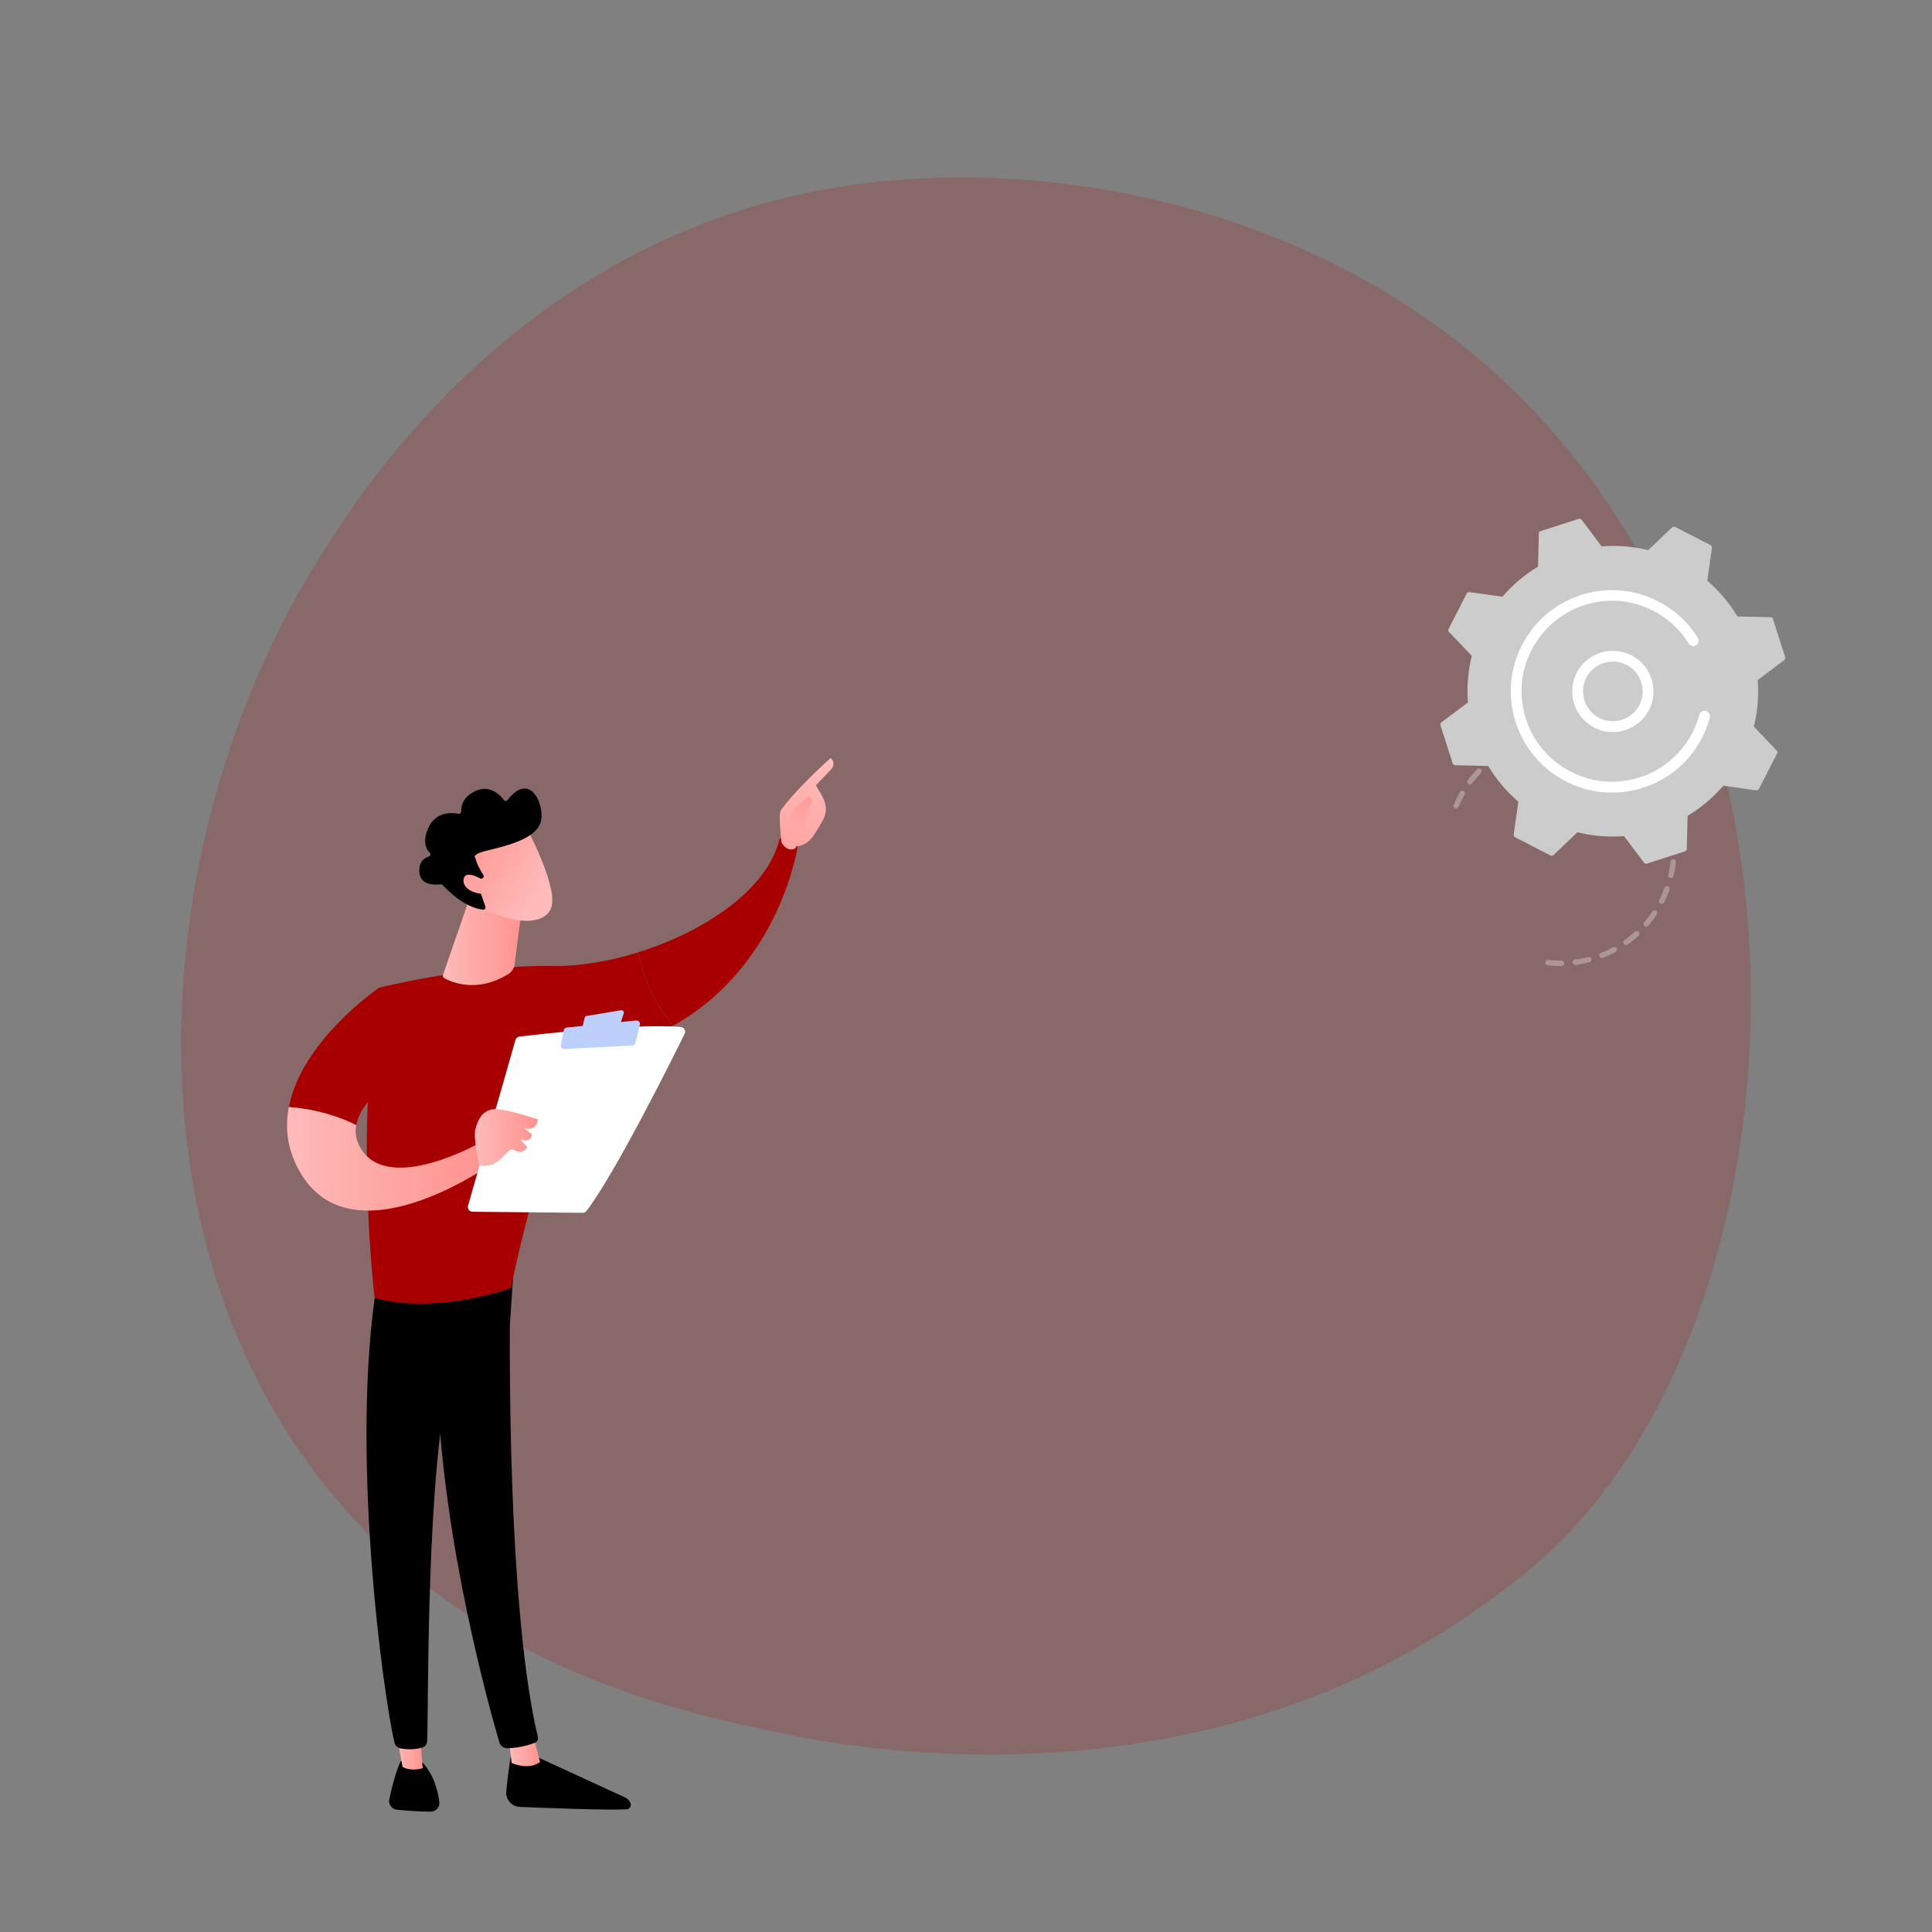<svg id="egzgsojwgn1" xmlns="http://www.w3.org/2000/svg" xmlns:xlink="http://www.w3.org/1999/xlink" viewBox="0 0 200 200" shape-rendering="geometricPrecision" text-rendering="geometricPrecision" data-svgatorid="pi_e780e31d852f4ae7a2b85a734e680461"><rect x="0" y="0" width="200" height="200" fill="#808080" stroke="none"/><style><![CDATA[#egzgsojwgn4_ts {animation: egzgsojwgn4_ts__ts 5000ms linear infinite normal forwards}@keyframes egzgsojwgn4_ts__ts { 0% {transform: translate(100.004px,99.999px) scale(0,0)} 20% {transform: translate(100.004px,99.999px) scale(1,1)} 100% {transform: translate(100.004px,99.999px) scale(1,1)} }#egzgsojwgn31_ts {animation: egzgsojwgn31_ts__ts 5000ms linear infinite normal forwards}@keyframes egzgsojwgn31_ts__ts { 0% {transform: translate(145.96px,116.753px) scale(0,0)} 22% {transform: translate(145.96px,116.753px) scale(0,0)} 30% {transform: translate(145.96px,116.753px) scale(1,1)} 100% {transform: translate(145.96px,116.753px) scale(1,1)} }]]></style><defs><linearGradient id="egzgsojwgn35-fill" x1="85.667" y1="91.179" x2="123.716" y2="91.179" spreadMethod="pad" gradientUnits="userSpaceOnUse"><stop id="egzgsojwgn35-fill-0" offset="0%" stop-color="rgb(218,227,254)"/><stop id="egzgsojwgn35-fill-1" offset="100%" stop-color="rgb(233,239,253)"/></linearGradient><linearGradient id="egzgsojwgn36-fill" x1="82.38" y1="100.499" x2="120.43" y2="100.499" spreadMethod="pad" gradientUnits="userSpaceOnUse"><stop id="egzgsojwgn36-fill-0" offset="0%" stop-color="rgb(218,227,254)"/><stop id="egzgsojwgn36-fill-1" offset="100%" stop-color="rgb(233,239,253)"/></linearGradient><linearGradient id="egzgsojwgn37-fill" x1="82.38" y1="104.485" x2="124.796" y2="104.485" spreadMethod="pad" gradientUnits="userSpaceOnUse"><stop id="egzgsojwgn37-fill-0" offset="0%" stop-color="rgb(218,227,254)"/><stop id="egzgsojwgn37-fill-1" offset="100%" stop-color="rgb(233,239,253)"/></linearGradient><linearGradient id="egzgsojwgn38-fill" x1="82.543" y1="96.374" x2="103.296" y2="96.374" spreadMethod="pad" gradientUnits="userSpaceOnUse"><stop id="egzgsojwgn38-fill-0" offset="0%" stop-color="rgb(218,227,254)"/><stop id="egzgsojwgn38-fill-1" offset="100%" stop-color="rgb(233,239,253)"/></linearGradient><linearGradient id="egzgsojwgn39-fill" x1="105.721" y1="95.661" x2="125.337" y2="95.661" spreadMethod="pad" gradientUnits="userSpaceOnUse"><stop id="egzgsojwgn39-fill-0" offset="0%" stop-color="rgb(218,227,254)"/><stop id="egzgsojwgn39-fill-1" offset="100%" stop-color="rgb(233,239,253)"/></linearGradient><linearGradient id="egzgsojwgn42-fill" x1="94.666" y1="148.186" x2="97.913" y2="148.186" spreadMethod="pad" gradientUnits="userSpaceOnUse"><stop id="egzgsojwgn42-fill-0" offset="0%" stop-color="rgb(254,187,186)"/><stop id="egzgsojwgn42-fill-1" offset="100%" stop-color="rgb(255,146,142)"/></linearGradient><linearGradient id="egzgsojwgn45-fill" x1="82.96" y1="148.02" x2="85.765" y2="148.02" spreadMethod="pad" gradientUnits="userSpaceOnUse"><stop id="egzgsojwgn45-fill-0" offset="0%" stop-color="rgb(254,187,186)"/><stop id="egzgsojwgn45-fill-1" offset="100%" stop-color="rgb(255,146,142)"/></linearGradient><linearGradient id="egzgsojwgn51-fill" x1="126.959" y1="45.84" x2="121.229" y2="62.212" spreadMethod="pad" gradientUnits="userSpaceOnUse"><stop id="egzgsojwgn51-fill-0" offset="0%" stop-color="rgb(254,187,186)"/><stop id="egzgsojwgn51-fill-1" offset="100%" stop-color="rgb(255,146,142)"/></linearGradient><linearGradient id="egzgsojwgn52-fill" x1="122.557" y1="56.3" x2="126.873" y2="47.593" spreadMethod="pad" gradientUnits="userSpaceOnUse"><stop id="egzgsojwgn52-fill-0" offset="0%" stop-color="rgb(254,187,186)"/><stop id="egzgsojwgn52-fill-1" offset="100%" stop-color="rgb(255,146,142)"/></linearGradient><linearGradient id="egzgsojwgn54-fill" x1="71.723" y1="86.959" x2="92.72" y2="86.959" spreadMethod="pad" gradientUnits="userSpaceOnUse"><stop id="egzgsojwgn54-fill-0" offset="0%" stop-color="rgb(254,187,186)"/><stop id="egzgsojwgn54-fill-1" offset="100%" stop-color="rgb(255,146,142)"/></linearGradient><linearGradient id="egzgsojwgn59-fill" x1="91.162" y1="84.758" x2="97.703" y2="84.758" spreadMethod="pad" gradientUnits="userSpaceOnUse"><stop id="egzgsojwgn59-fill-0" offset="0%" stop-color="rgb(254,187,186)"/><stop id="egzgsojwgn59-fill-1" offset="100%" stop-color="rgb(255,146,142)"/></linearGradient><linearGradient id="egzgsojwgn60-fill" x1="87.846" y1="64.512" x2="96.148" y2="64.512" spreadMethod="pad" gradientUnits="userSpaceOnUse"><stop id="egzgsojwgn60-fill-0" offset="0%" stop-color="rgb(254,187,186)"/><stop id="egzgsojwgn60-fill-1" offset="100%" stop-color="rgb(255,146,142)"/></linearGradient><linearGradient id="egzgsojwgn62-fill" x1="98.121" y1="59.228" x2="88.994" y2="53.66" spreadMethod="pad" gradientUnits="userSpaceOnUse"><stop id="egzgsojwgn62-fill-0" offset="0%" stop-color="rgb(254,187,186)"/><stop id="egzgsojwgn62-fill-1" offset="100%" stop-color="rgb(255,146,142)"/></linearGradient><linearGradient id="egzgsojwgn64-fill" x1="95.724" y1="61.304" x2="87.512" y2="56.295" spreadMethod="pad" gradientUnits="userSpaceOnUse"><stop id="egzgsojwgn64-fill-0" offset="0%" stop-color="rgb(254,187,186)"/><stop id="egzgsojwgn64-fill-1" offset="100%" stop-color="rgb(255,146,142)"/></linearGradient></defs><g id="egzgsojwgn2"><path id="egzgsojwgn3" d="M162.41,158.66C159.07,162.17,155.92,164.44,153.42,166.23C124.1,187.27,89.4,181.14,82.03,179.64C71.14,177.43,50.09,173.15,34.88,155.26C11.86,128.19,15.44,85.53,33.3,57.38C36.57,52.23,53.82,23.65,88.89,19.06C110.11,16.29,134.85,21.88,152.77,36.89C190.37,68.4,187.7,132.04,162.41,158.66Z" opacity="0.19" fill="rgb(168,0,0)" stroke="none" stroke-width="1"/><g id="egzgsojwgn4_ts" transform="translate(100.004,99.999) scale(0,0)"><g id="egzgsojwgn4" transform="translate(-100.004,-99.999)"><g id="egzgsojwgn5"><path id="egzgsojwgn6" d="M102.78,19.84C95.29,19.78,87.74,20.97,81.06,23.74C65.51,30.19,52.31,47.27,57.47,64.71C59.15,70.38,58.27,76.63,63.91,79.09C66.96,80.42,75.28,81.22,78.44,80.17C86.84,77.38,92.37,69.74,87.8,61.27C86.34,58.56,84.44,56.08,83.18,53.27C81.92,50.46,81.34,47.12,82.63,44.32C85.16,38.82,93.56,37.08,99.01,37.24C105.44,37.43,111.27,40.62,114.73,46.07C119.04,52.87,120.14,61.14,119.51,69.04C118.83,77.49,115.27,83.94,109.93,90.42C105.33,96,100.27,101.36,97.22,107.91C94.42,113.92,93.5,120.59,93.37,127.17C93.35,128.45,87,140.46,87.03,144.14C87.03,144.66,94.22,146.38,94.74,146.38C97.45,146.41,105.11,146.5,107.94,146.53C108.52,146.54,109,146.07,109.01,145.49C109.21,127.63,114.71,110.59,128.62,98.6C133.68,94.23,139.13,90.68,143.07,85.17C148.68,77.32,151.45,69.59,150.65,59.89C149.92,51.04,147.01,42.18,141.24,35.31C135.04,27.93,125.96,23.32,116.53,21.33C112.11,20.4,107.46,19.88,102.78,19.84Z" fill="rgb(132,0,0)" stroke="none" stroke-width="1"/><path id="egzgsojwgn7" d="M116.59,166.55C116.59,174.76,112.04,182.03,103.82,182.03C102.05,182.03,96.01,182.05,94.43,181.48C88.7,179.41,88.68,175.01,88.68,168.57C88.68,160.36,91.45,152.28,99.67,152.28C107.89,152.28,116.59,158.34,116.59,166.55Z" fill="rgb(132,0,0)" stroke="none" stroke-width="1"/></g><g id="egzgsojwgn8"><g id="egzgsojwgn9"><path id="egzgsojwgn10" d="M95.67,17.97C88.18,17.91,80.63,19.1,73.95,21.87C58.4,28.32,45.2,45.4,50.36,62.84C52.04,68.51,55.92,75.64,61.56,78.1C64.61,79.43,68.17,79.34,71.33,78.29C79.73,75.5,85.26,67.86,80.69,59.39C79.23,56.68,77.33,54.2,76.07,51.39C74.81,48.58,74.23,45.24,75.52,42.44C78.05,36.94,86.45,35.2,91.9,35.36C98.33,35.55,104.16,38.74,107.62,44.19C111.93,50.99,113.03,59.26,112.4,67.16C111.72,75.61,108.16,82.06,102.82,88.54C98.22,94.12,93.16,99.48,90.11,106.03C87.31,112.04,86.39,118.71,86.26,125.29C86.24,126.57,86.66,139.88,86.69,143.56C86.69,144.08,87.11,144.5,87.63,144.5C90.34,144.53,98,144.62,100.83,144.65C101.41,144.66,101.89,144.19,101.9,143.61C102.1,125.75,107.6,108.71,121.51,96.72C126.57,92.35,132.02,88.8,135.96,83.29C141.57,75.44,144.34,67.71,143.54,58.01C142.81,49.16,139.9,40.3,134.13,33.43C127.93,26.05,118.85,21.44,109.42,19.45C105,18.53,100.35,18,95.67,17.97Z" fill="rgb(168,0,0)" stroke="none" stroke-width="1"/><circle id="egzgsojwgn11" r="14.87" transform="matrix(1 0 0 1 96.44 166.7)" fill="rgb(168,0,0)" stroke="none" stroke-width="1"/></g></g><path id="egzgsojwgn12" d="M55.29,61.13C55.2,61.13,55.12,61.07,55.1,60.98C54.06,56.27,53.9,48.9,59.09,40.52C64.16,32.34,71.26,26.86,80.21,24.24C89.78,21.44,101.13,22.04,113.97,26.02C114.07,26.05,114.13,26.16,114.1,26.26C114.07,26.36,113.96,26.42,113.86,26.39C89.2,18.75,69.87,23.84,59.42,40.72C54.3,49,54.45,56.26,55.47,60.9C55.49,61,55.43,61.1,55.32,61.13C55.31,61.13,55.3,61.13,55.29,61.13Z" opacity="0.63" fill="rgb(255,255,255)" stroke="none" stroke-width="1"/><path id="egzgsojwgn13" d="M58.42,68.7C58.36,68.7,58.3,68.67,58.27,68.62C58.22,68.56,57.15,67.08,56.16,64.47C56.12,64.37,56.17,64.26,56.27,64.22C56.37,64.18,56.48,64.23,56.52,64.33C57.5,66.89,58.57,68.38,58.59,68.39C58.65,68.48,58.63,68.59,58.55,68.66C58.49,68.69,58.45,68.7,58.42,68.7Z" opacity="0.63" fill="rgb(255,255,255)" stroke="none" stroke-width="1"/><path id="egzgsojwgn14" d="M101.42,157.06C101.39,157.06,101.36,157.05,101.33,157.04C99.81,156.27,98.16,155.87,96.44,155.87C96.33,155.87,96.25,155.78,96.25,155.68C96.25,155.58,96.34,155.49,96.44,155.49C98.22,155.49,99.93,155.9,101.5,156.7C101.59,156.75,101.63,156.86,101.58,156.96C101.56,157.02,101.49,157.06,101.42,157.06Z" opacity="0.63" fill="rgb(255,255,255)" stroke="none" stroke-width="1"/><path id="egzgsojwgn15" d="M90.28,176.03C90.24,176.03,90.21,176.02,90.17,176C87.08,173.91,85.23,170.44,85.23,166.71C85.23,162.58,87.49,158.79,91.14,156.83C91.23,156.78,91.35,156.81,91.4,156.91C91.45,157,91.42,157.12,91.32,157.17C87.8,159.06,85.61,162.72,85.61,166.71C85.61,170.31,87.39,173.67,90.38,175.69C90.47,175.75,90.49,175.87,90.43,175.95C90.4,176,90.34,176.03,90.28,176.03Z" opacity="0.63" fill="rgb(255,255,255)" stroke="none" stroke-width="1"/></g></g><g id="egzgsojwgn16" display="none" transform="matrix(1 0 0 1 58.383 53.611)"><path id="egzgsojwgn17" d="M112.37,94.42C112.34,94.33,112.26,94.28,112.17,94.27L109.61,94.21C109,93.18,108.21,92.25,107.28,91.45L107.65,88.92C107.66,88.83,107.62,88.74,107.54,88.7L104.81,87.29C104.73,87.25,104.63,87.26,104.57,87.33L102.72,89.1C101.53,88.8,100.31,88.71,99.12,88.8L97.59,86.75C97.54,86.68,97.44,86.65,97.36,86.68L94.44,87.62C94.35,87.65,94.3,87.73,94.29,87.82L94.23,90.38C93.2,90.99,92.27,91.78,91.47,92.71L88.94,92.34C88.85,92.33,88.76,92.37,88.72,92.45L87.31,95.18C87.27,95.26,87.28,95.36,87.35,95.42L89.12,97.27C88.82,98.46,88.73,99.68,88.82,100.87L86.77,102.4C86.7,102.45,86.67,102.55,86.7,102.63L87.64,105.55C87.67,105.64,87.75,105.69,87.84,105.7L90.4,105.76C91.01,106.79,91.8,107.72,92.73,108.52L92.36,111.05C92.35,111.14,92.39,111.23,92.47,111.27L95.2,112.68C95.28,112.72,95.38,112.71,95.44,112.64L97.29,110.87C98.48,111.17,99.7,111.26,100.89,111.17L102.42,113.22C102.47,113.29,102.57,113.32,102.65,113.29L105.57,112.35C105.66,112.32,105.71,112.24,105.72,112.15L105.78,109.59C106.81,108.98,107.74,108.19,108.54,107.26L111.07,107.63C111.16,107.64,111.25,107.6,111.29,107.52L112.7,104.79C112.74,104.71,112.73,104.61,112.66,104.55L110.89,102.7C111.19,101.51,111.28,100.29,111.19,99.1L113.24,97.57C113.31,97.52,113.34,97.42,113.31,97.34L112.37,94.42Z" fill="rgb(204,204,204)" stroke="none" stroke-width="1"/><path id="egzgsojwgn18" d="M102.32,102.04C101.19,103.32,99.24,103.44,97.96,102.31C97.34,101.76,96.97,101.01,96.92,100.19C96.87,99.37,97.14,98.57,97.69,97.95C98.82,96.67,100.77,96.55,102.05,97.68C103.21,98.7,103.42,100.41,102.6,101.68C102.51,101.81,102.42,101.93,102.32,102.04ZM97.64,100.15C97.68,100.78,97.96,101.36,98.44,101.78C99.42,102.64,100.92,102.55,101.78,101.57C102.64,100.59,102.55,99.09,101.57,98.23C100.59,97.37,99.09,97.46,98.23,98.44C98.15,98.53,98.08,98.62,98.02,98.72C97.74,99.14,97.61,99.64,97.64,100.15Z" fill="rgb(255,255,255)" stroke="none" stroke-width="1"/><path id="egzgsojwgn19" d="M106.29,104.16C106.43,103.94,106.56,103.72,106.68,103.49L106.68,103.49C106.72,103.42,106.75,103.34,106.79,103.27C106.96,102.9,107.11,102.52,107.22,102.13C107.22,102.12,107.22,102.12,107.22,102.11C107.22,102.09,107.23,102.08,107.23,102.06C107.24,102.03,107.25,102,107.25,101.97C107.27,101.89,107.24,101.81,107.17,101.77C107.15,101.76,107.14,101.75,107.12,101.75C107.02,101.72,106.93,101.78,106.9,101.88C106.77,102.37,106.58,102.86,106.34,103.32C105.17,105.6,102.94,106.99,100.56,107.21C99.24,107.33,97.86,107.09,96.6,106.44C96.38,106.33,96.16,106.2,95.96,106.07C94.57,105.17,93.54,103.82,93.03,102.22C92.44,100.38,92.6,98.42,93.49,96.7C95.32,93.15,99.68,91.76,103.23,93.58C103.45,93.69,103.66,93.82,103.87,93.95C104.76,94.53,105.51,95.29,106.07,96.19C106.08,96.21,106.1,96.23,106.12,96.25C106.18,96.29,106.25,96.29,106.31,96.25C106.39,96.2,106.42,96.09,106.37,96C105.78,95.06,104.99,94.25,104.06,93.65C103.85,93.51,103.62,93.38,103.39,93.26C99.67,91.34,95.08,92.82,93.17,96.54C92.24,98.34,92.07,100.4,92.69,102.33C93.23,104.01,94.31,105.42,95.77,106.37C95.99,106.51,96.21,106.64,96.45,106.76C98.25,107.69,100.31,107.86,102.24,107.24C103.93,106.7,105.35,105.62,106.29,104.16Z" fill="rgb(255,255,255)" stroke="none" stroke-width="1"/></g><g id="egzgsojwgn20" transform="matrix(1 0 0 1 62 -12)"><g id="egzgsojwgn21" opacity="0.3"><path id="egzgsojwgn22" d="M108.67,92.5C108.74,92.4,108.73,92.26,108.65,92.17C108.5,91.99,108.34,91.81,108.17,91.64C108.06,91.53,107.89,91.53,107.78,91.63C107.67,91.74,107.67,91.91,107.77,92.02C107.93,92.18,108.08,92.35,108.23,92.52C108.33,92.64,108.51,92.65,108.62,92.55C108.64,92.54,108.66,92.52,108.67,92.5Z" fill="rgb(255,255,255)" stroke="none" stroke-width="1"/><path id="egzgsojwgn23" d="M107.12,91.04C107.02,91.16,106.85,91.18,106.73,91.08C106.43,90.84,106.11,90.61,105.79,90.4C105.72,90.36,105.65,90.31,105.58,90.27C105.45,90.19,105.41,90.02,105.49,89.89C105.57,89.77,105.74,89.72,105.87,89.8C105.94,89.85,106.02,89.89,106.09,89.94C106.43,90.16,106.76,90.4,107.08,90.66C107.19,90.75,107.22,90.91,107.14,91.03C107.13,91.02,107.13,91.03,107.12,91.04ZM104.34,89.59C103.91,89.39,103.47,89.22,103.03,89.08C102.88,89.03,102.8,88.88,102.85,88.73C102.9,88.58,103.05,88.5,103.2,88.55C103.67,88.7,104.13,88.88,104.58,89.09C104.72,89.15,104.78,89.32,104.72,89.46C104.71,89.47,104.71,89.48,104.7,89.49C104.61,89.6,104.46,89.65,104.34,89.59ZM101.65,88.73C101.19,88.64,100.72,88.58,100.25,88.56C100.1,88.55,99.98,88.42,99.99,88.27C100,88.12,100.13,88,100.28,88.01C100.77,88.04,101.27,88.1,101.75,88.19C101.9,88.22,102,88.36,101.97,88.51C101.96,88.55,101.95,88.58,101.93,88.61C101.88,88.7,101.77,88.75,101.65,88.73ZM98.84,88.56C98.37,88.59,97.9,88.65,97.44,88.73C97.29,88.76,97.14,88.66,97.12,88.51C97.09,88.36,97.19,88.21,97.34,88.19C97.82,88.1,98.32,88.04,98.81,88.01C98.96,88,99.1,88.12,99.1,88.27C99.1,88.33,99.09,88.39,99.06,88.44C99.01,88.5,98.93,88.55,98.84,88.56ZM96.07,89.08C95.62,89.22,95.18,89.39,94.75,89.59C94.61,89.65,94.45,89.59,94.38,89.45C94.32,89.31,94.38,89.15,94.52,89.08C94.97,88.88,95.43,88.7,95.9,88.55C96.05,88.5,96.2,88.58,96.25,88.73C96.28,88.81,96.26,88.9,96.22,88.97C96.18,89.01,96.13,89.06,96.07,89.08ZM93.51,90.25C93.11,90.5,92.72,90.77,92.36,91.06C92.24,91.16,92.07,91.14,91.97,91.02C91.87,90.9,91.89,90.73,92.01,90.63C92.39,90.32,92.8,90.03,93.22,89.78C93.35,89.7,93.52,89.74,93.6,89.87C93.66,89.96,93.65,90.08,93.6,90.17C93.57,90.2,93.55,90.23,93.51,90.25ZM91.31,92.02C90.98,92.36,90.68,92.72,90.39,93.09C90.3,93.21,90.12,93.24,90,93.14C89.88,93.05,89.85,92.87,89.95,92.75C90.25,92.36,90.57,91.98,90.91,91.63C91.02,91.52,91.19,91.52,91.3,91.62C91.4,91.71,91.41,91.86,91.34,91.97C91.34,91.99,91.33,92,91.31,92.02ZM88.63,95.68C88.49,95.62,88.42,95.46,88.48,95.32C88.65,94.93,88.84,94.54,89.04,94.16C89.07,94.1,89.1,94.05,89.14,93.99C89.21,93.86,89.39,93.81,89.52,93.89C89.65,93.97,89.7,94.14,89.62,94.27C89.59,94.32,89.56,94.38,89.53,94.43C89.33,94.79,89.15,95.16,88.99,95.53C88.98,95.55,88.98,95.56,88.97,95.57C88.89,95.68,88.75,95.73,88.63,95.68Z" fill="rgb(255,255,255)" stroke="none" stroke-width="1"/></g><g id="egzgsojwgn24" opacity="0.3"><path id="egzgsojwgn25" d="M109.51,106.67C109.24,107.07,108.94,107.46,108.63,107.83C108.53,107.95,108.35,107.96,108.24,107.86C108.12,107.76,108.11,107.58,108.21,107.47C108.51,107.12,108.79,106.75,109.05,106.36C109.14,106.23,109.31,106.2,109.44,106.28C109.56,106.37,109.6,106.54,109.51,106.67C109.52,106.67,109.51,106.67,109.51,106.67ZM109.88,105.54C109.74,105.47,109.69,105.3,109.76,105.17C109.97,104.76,110.15,104.33,110.31,103.9C110.36,103.76,110.52,103.68,110.67,103.73C110.81,103.78,110.89,103.94,110.84,104.09C110.67,104.54,110.48,104.99,110.26,105.43C110.26,105.44,110.25,105.45,110.24,105.46C110.16,105.56,110,105.6,109.88,105.54ZM107.62,108.87C107.26,109.2,106.88,109.5,106.49,109.78C106.36,109.87,106.19,109.84,106.1,109.71C106.01,109.58,106.04,109.41,106.17,109.32C106.55,109.05,106.91,108.76,107.25,108.45C107.36,108.35,107.54,108.36,107.64,108.47C107.73,108.57,107.73,108.71,107.67,108.81C107.65,108.84,107.64,108.86,107.62,108.87ZM110.91,102.89C110.76,102.86,110.67,102.71,110.7,102.56C110.8,102.11,110.88,101.65,110.93,101.19C110.95,101.04,111.08,100.93,111.24,100.94C111.39,100.96,111.5,101.09,111.49,101.25C111.44,101.73,111.36,102.21,111.25,102.69C111.24,102.72,111.23,102.75,111.21,102.78C111.14,102.87,111.03,102.92,110.91,102.89ZM105.25,110.55C104.82,110.78,104.38,110.99,103.93,111.16C103.79,111.22,103.63,111.15,103.57,111C103.51,110.86,103.58,110.7,103.73,110.64C104.16,110.47,104.58,110.28,104.99,110.06C105.13,109.99,105.29,110.04,105.37,110.17C105.42,110.26,105.41,110.37,105.36,110.45C105.32,110.5,105.29,110.53,105.25,110.55ZM102.54,111.61C102.07,111.73,101.59,111.82,101.11,111.89C100.96,111.91,100.82,111.8,100.8,111.65C100.78,111.5,100.89,111.36,101.04,111.34C101.5,111.28,101.96,111.19,102.4,111.07C102.55,111.03,102.7,111.12,102.74,111.27C102.76,111.35,102.74,111.43,102.7,111.49C102.67,111.55,102.61,111.6,102.54,111.61ZM99.66,112C99.18,112.01,98.69,111.98,98.21,111.93C98.06,111.91,97.95,111.78,97.96,111.62C97.98,111.47,98.11,111.36,98.27,111.37C98.73,111.42,99.19,111.44,99.66,111.44C99.81,111.44,99.94,111.56,99.94,111.71C99.94,111.77,99.92,111.82,99.9,111.86C99.84,111.95,99.76,112,99.66,112Z" fill="rgb(255,255,255)" stroke="none" stroke-width="1"/><path id="egzgsojwgn26" d="M111.5,99.93C111.53,99.89,111.55,99.83,111.54,99.77C111.54,99.53,111.52,99.29,111.51,99.06C111.5,98.91,111.36,98.79,111.21,98.8C111.06,98.81,110.94,98.95,110.95,99.1C110.97,99.32,110.98,99.55,110.98,99.78C110.98,99.93,111.11,100.06,111.26,100.05C111.37,100.06,111.45,100.01,111.5,99.93Z" fill="rgb(255,255,255)" stroke="none" stroke-width="1"/></g><g id="egzgsojwgn27" transform="matrix(2 0 0 2 -93.941 -116.325)"><path id="egzgsojwgn28" d="M107.74,96.21C107.72,96.15,107.67,96.11,107.61,96.11L105.9,96.07C105.49,95.38,104.96,94.76,104.34,94.22L104.58,92.53C104.59,92.47,104.56,92.41,104.51,92.38L102.68,91.44C102.63,91.41,102.56,91.42,102.52,91.46L101.28,92.64C100.48,92.44,99.67,92.38,98.87,92.44L97.84,91.07C97.8,91.02,97.74,91,97.68,91.02L95.72,91.65C95.66,91.67,95.62,91.72,95.62,91.78L95.58,93.49C94.89,93.9,94.27,94.43,93.73,95.05L92.04,94.81C91.98,94.8,91.92,94.83,91.89,94.88L90.95,96.71C90.92,96.76,90.93,96.83,90.97,96.87L92.15,98.11C91.95,98.91,91.89,99.72,91.95,100.52L90.58,101.55C90.53,101.59,90.51,101.65,90.53,101.71L91.16,103.67C91.18,103.73,91.23,103.77,91.29,103.77L93,103.81C93.41,104.5,93.94,105.12,94.56,105.66L94.32,107.35C94.31,107.41,94.34,107.47,94.39,107.5L96.22,108.44C96.27,108.47,96.34,108.46,96.38,108.42L97.62,107.24C98.42,107.44,99.23,107.5,100.03,107.44L101.06,108.81C101.1,108.86,101.16,108.88,101.22,108.86L103.18,108.23C103.24,108.21,103.28,108.16,103.28,108.1L103.32,106.39C104.01,105.98,104.63,105.45,105.17,104.83L106.86,105.07C106.92,105.08,106.98,105.05,107.01,105L107.95,103.17C107.98,103.12,107.97,103.05,107.93,103.01L106.75,101.77C106.95,100.97,107.01,100.16,106.95,99.36L108.32,98.33C108.37,98.29,108.39,98.23,108.37,98.17L107.74,96.21Z" fill="rgb(204,204,204)" stroke="none" stroke-width="1"/><path id="egzgsojwgn29" d="M101.03,101.34C100.66,101.76,100.15,102.01,99.58,102.05C99.02,102.09,98.48,101.9,98.06,101.53C97.19,100.76,97.11,99.43,97.87,98.56C98.64,97.69,99.97,97.61,100.84,98.37C101.26,98.74,101.51,99.25,101.55,99.82C101.58,100.28,101.46,100.72,101.22,101.09C101.17,101.17,101.1,101.26,101.03,101.34ZM98.43,101.11C98.74,101.38,99.14,101.52,99.55,101.49C99.96,101.46,100.34,101.28,100.61,100.97L100.61,100.97C100.88,100.66,101.02,100.26,100.99,99.85C100.96,99.44,100.78,99.06,100.47,98.79C99.83,98.23,98.85,98.29,98.29,98.93C98.24,98.99,98.19,99.05,98.15,99.11C97.75,99.74,97.85,100.59,98.43,101.11Z" fill="rgb(255,255,255)" stroke="none" stroke-width="1"/><path id="egzgsojwgn30" d="M103.8,102.81C103.9,102.66,103.98,102.51,104.07,102.35C104.23,102.03,104.36,101.7,104.46,101.36C104.46,101.34,104.47,101.33,104.47,101.31C104.5,101.19,104.45,101.07,104.35,101C104.33,100.98,104.3,100.97,104.27,100.96C104.12,100.92,103.97,101.01,103.93,101.16C103.84,101.48,103.72,101.79,103.57,102.09L103.57,102.09C103.56,102.11,103.55,102.12,103.54,102.14C103.17,102.84,102.64,103.42,102.01,103.84C101.66,104.07,101.28,104.26,100.88,104.39C100.88,104.39,100.87,104.39,100.87,104.39C100.86,104.39,100.85,104.4,100.84,104.4C99.65,104.78,98.38,104.68,97.27,104.1C97.13,104.03,96.99,103.95,96.85,103.86C95.95,103.27,95.28,102.4,94.95,101.37C94.57,100.18,94.67,98.91,95.25,97.8C95.82,96.69,96.79,95.87,97.98,95.48C99.17,95.1,100.44,95.2,101.55,95.78C101.69,95.85,101.83,95.93,101.96,96.02C102.53,96.39,103.02,96.89,103.38,97.47C103.4,97.51,103.43,97.53,103.46,97.56C103.55,97.62,103.66,97.62,103.76,97.56C103.89,97.48,103.93,97.31,103.85,97.18C103.45,96.53,102.9,95.97,102.26,95.56C102.11,95.46,101.96,95.37,101.8,95.29C100.56,94.65,99.14,94.53,97.81,94.96C96.48,95.39,95.39,96.31,94.75,97.55C94.11,98.79,93.99,100.21,94.42,101.54C94.79,102.7,95.54,103.67,96.54,104.33C96.69,104.43,96.85,104.52,97.01,104.6C99.42,105.85,102.36,105.04,103.8,102.81Z" fill="rgb(255,255,255)" stroke="none" stroke-width="1"/></g></g><g id="egzgsojwgn31_ts" transform="translate(145.96,116.753) scale(0,0)"><g id="egzgsojwgn31" transform="translate(-99.99,-100)"><polygon id="egzgsojwgn32" points="78.71,106.06 70.62,114.33 80.32,111.74" fill="rgb(183,2,2)" stroke="none" stroke-width="1"/><path id="egzgsojwgn33" d="M126.81,109.48L80.87,111.71C79.69,111.77,78.7,110.83,78.7,109.65L78.7,90.75C78.7,88.7,80.33,87.01,82.38,86.95L123.78,85.67C126.86,85.67,129.36,88.17,129.36,91.25L129.36,106.79C129.38,108.23,128.25,109.42,126.81,109.48Z" fill="rgb(168,0,0)" stroke="none" stroke-width="1"/><path id="egzgsojwgn34" d="M82.25,110.96C81.52,110.96,80.83,110.68,80.29,110.17C79.72,109.63,79.41,108.9,79.41,108.11L79.41,91.08C79.41,89.07,81.02,87.45,83.07,87.39L123.16,86.18C126.2,86.18,128.67,88.59,128.67,91.55L128.67,106.24C128.67,107.65,127.54,108.81,126.09,108.88L82.38,110.95C82.34,110.95,82.3,110.96,82.25,110.96ZM123.17,86.38L83.09,87.59C81.14,87.65,79.62,89.18,79.62,91.08L79.62,108.11C79.62,108.84,79.91,109.52,80.44,110.02C80.97,110.52,81.66,110.78,82.39,110.75L126.1,108.68C127.44,108.62,128.49,107.54,128.49,106.24L128.49,91.55C128.47,88.7,126.09,86.38,123.17,86.38Z" opacity="0.85" fill="rgb(255,255,255)" stroke="none" stroke-width="1"/><path id="egzgsojwgn35" d="M123.03,89.82L86.3,91.2C85.94,91.21,85.66,91.45,85.67,91.73L85.68,92.05C85.69,92.33,85.99,92.54,86.35,92.53L123.08,91.19C123.44,91.18,123.73,90.94,123.71,90.66L123.69,90.3C123.69,90.02,123.39,89.81,123.03,89.82Z" fill="url(#egzgsojwgn35-fill)" stroke="none" stroke-width="1"/><path id="egzgsojwgn36" d="M119.75,99.12L83.02,100.49C82.66,100.5,82.38,100.75,82.39,101.04L82.4,101.37C82.41,101.66,82.71,101.88,83.07,101.87L119.8,100.54C120.16,100.53,120.45,100.28,120.43,99.99L120.41,99.62C120.4,99.33,120.1,99.11,119.75,99.12Z" fill="url(#egzgsojwgn36-fill)" stroke="none" stroke-width="1"/><path id="egzgsojwgn37" d="M124.04,103.01L83.09,104.56C82.69,104.58,82.37,104.83,82.38,105.12L82.39,105.46C82.4,105.75,82.73,105.97,83.13,105.96L124.08,104.45C124.48,104.44,124.8,104.18,124.79,103.89L124.77,103.52C124.77,103.22,124.44,103,124.04,103.01Z" fill="url(#egzgsojwgn37-fill)" stroke="none" stroke-width="1"/><path id="egzgsojwgn38" d="M102.89,95.31L82.87,95.89C82.67,95.9,82.53,96.17,82.54,96.49L82.56,96.87C82.58,97.19,82.75,97.45,82.94,97.44L102.96,96.9C103.16,96.89,103.3,96.62,103.29,96.3L103.27,95.89C103.26,95.56,103.09,95.3,102.89,95.31Z" fill="url(#egzgsojwgn38-fill)" stroke="none" stroke-width="1"/><path id="egzgsojwgn39" d="M124.95,94.62L106.03,95.16C105.84,95.17,105.71,95.43,105.72,95.76L105.74,96.14C105.76,96.46,105.92,96.72,106.1,96.71L125.03,96.21C125.22,96.21,125.35,95.94,125.34,95.61L125.32,95.2C125.3,94.87,125.14,94.61,124.95,94.62Z" fill="url(#egzgsojwgn39-fill)" stroke="none" stroke-width="1"/></g></g><g id="egzgsojwgn40" transform="matrix(1 0 0 1 -42 33)"><path id="egzgsojwgn41" d="M94.97,148.2C94.97,148.2,94.59,150.34,94.41,152.47C94.34,153.3,94.98,154.02,95.81,154.05C98.64,154.17,104.68,154.4,106.85,154.3C107.18,154.29,107.39,153.95,107.27,153.65L107.27,153.65C107.17,153.4,106.97,153.19,106.73,153.08L96.75,148.49L94.97,148.2Z" fill="rgb(0,0,0)" stroke="none" stroke-width="1"/><path id="egzgsojwgn42" d="M94.66,146.94L94.96,149.5C94.96,149.5,96.71,150.31,97.9,149.4L97.18,146.54L94.66,146.94Z" fill="url(#egzgsojwgn42-fill)" stroke="none" stroke-width="1"/><path id="egzgsojwgn43" d="M94.89,98.73C94.76,99.4,94.18,132.14,97.68,146.82C97.74,147.06,97.62,147.31,97.39,147.4C96.85,147.62,95.8,147.94,94.54,147.98C94.15,147.99,93.8,147.74,93.69,147.36C92.69,143.96,87.9,126.9,87.27,110.6C86.57,92.39,87.27,109.98,87.27,109.98L87.68,98.72L94.89,98.73Z" fill="rgb(0,0,0)" stroke="none" stroke-width="1"/><path id="egzgsojwgn44" d="M83.49,149.31C83.49,149.31,82.89,150.39,82.3,153.27C82.19,153.79,82.56,154.29,83.08,154.34C84.01,154.43,85.45,154.55,86.6,154.54C87.13,154.54,87.54,154.07,87.48,153.55C87.35,152.5,86.96,150.78,85.73,149.44L83.49,149.31Z" fill="rgb(0,0,0)" stroke="none" stroke-width="1"/><path id="egzgsojwgn45" d="M82.96,146.02L83.67,149.9C83.67,149.9,84.37,150.42,85.76,150.04L85.42,145.87L82.96,146.02Z" fill="url(#egzgsojwgn45-fill)" stroke="none" stroke-width="1"/><path id="egzgsojwgn46" d="M81.04,99.73C78.18,117.01,81.66,142.43,82.84,147.41C82.91,147.71,83.16,147.95,83.47,148C83.99,148.09,84.86,148.16,85.71,147.91C86,147.82,86.21,147.56,86.22,147.26C86.38,143.24,86.09,118.54,88.76,108.78C88.9,108.29,89.2,107.85,89.62,107.56L94.8,103.88L95.2,97.93L81.04,99.73Z" fill="rgb(0,0,0)" stroke="none" stroke-width="1"/><g id="egzgsojwgn47"><path id="egzgsojwgn48" d="M99.28,67C90.7,66.86,81.24,69.25,81.24,69.25C78.68,84.17,80.79,101.38,80.79,101.38C87.43,103.12,94.92,100.32,94.92,100.32C96.02,94.08,101.17,76.53,101.17,76.53C105.36,76.01,108.81,74.8,111.66,73.2C109.49,70.69,108.47,67.49,108.02,65.6C105,66.54,101.93,67.04,99.28,67Z" fill="rgb(168,0,0)" stroke="none" stroke-width="1"/><path id="egzgsojwgn49" d="M124.62,54.36C123.78,53.34,122.71,53.82,122.71,53.82C121.45,59.15,114.83,63.48,108.03,65.59C108.47,67.48,109.5,70.68,111.67,73.19C122.95,66.86,124.62,54.36,124.62,54.36Z" fill="rgb(168,0,0)" stroke="none" stroke-width="1"/></g><g id="egzgsojwgn50"><path id="egzgsojwgn51" d="M124.42,54.62C124.51,54.9,123.49,55.33,122.89,54.18C122.87,53.63,122.53,51.28,122.86,50.83C124.61,48.45,128,45.46,128,45.46C128.57,46.03,128.1,46.58,128.1,46.58L126.46,48.29C126.8,48.91,127.22,49.44,127.42,50.19C127.57,50.76,127.48,51.37,127.19,51.89C126.9,52.41,126.51,53.09,126.14,53.62C125.42,54.61,124.42,54.62,124.42,54.62Z" fill="url(#egzgsojwgn51-fill)" stroke="none" stroke-width="1"/><path id="egzgsojwgn52" d="M125.73,49.4L124.23,50.67L123.76,51.94L125.1,53.42C125.1,53.42,125.55,50.91,125.88,50.37C126.22,49.83,126.04,49.56,125.73,49.4Z" fill="url(#egzgsojwgn52-fill)" stroke="none" stroke-width="1"/></g><path id="egzgsojwgn53" d="M84.53,77.56L81.24,69.25C81.24,69.25,73.23,74.69,71.91,81.6C73.42,81.71,76.18,82.11,78.88,83.47C79.46,80.21,84.53,77.56,84.53,77.56Z" fill="rgb(168,0,0)" stroke="none" stroke-width="1"/><path id="egzgsojwgn54" d="M91.53,85.38C91.53,85.38,82.53,90.46,79.5,86.12C78.87,85.22,78.72,84.32,78.87,83.47C76.17,82.11,73.42,81.71,71.9,81.6C71.5,83.68,71.71,85.89,72.94,88.13C78.26,97.86,92.72,87.59,92.72,87.59L91.53,85.38Z" fill="url(#egzgsojwgn54-fill)" stroke="none" stroke-width="1"/><g id="egzgsojwgn55"><path id="egzgsojwgn56" d="M90.45,91.81L95.36,74.66C95.42,74.47,95.58,74.32,95.78,74.3C96.67,74.2,99.25,73.9,102.22,73.65C105.81,73.35,109.97,73.1,112.46,73.31C112.81,73.34,113.03,73.71,112.87,74.03C111.46,76.89,105.64,88.54,102.72,92.35C102.62,92.48,102.47,92.55,102.32,92.55L90.93,92.44C90.59,92.44,90.36,92.13,90.45,91.81Z" fill="rgb(255,255,255)" stroke="none" stroke-width="1"/><path id="egzgsojwgn57" d="M102.73,72.17L106.29,71.58C106.48,71.55,106.63,71.73,106.57,71.91L106.22,72.98C106.19,73.07,106.11,73.14,106.01,73.15L102.58,73.61C102.4,73.63,102.26,73.47,102.3,73.3L102.52,72.37C102.55,72.26,102.63,72.18,102.73,72.17Z" fill="rgb(189,208,251)" stroke="none" stroke-width="1"/><path id="egzgsojwgn58" d="M100.07,75.18L100.36,73.65C100.39,73.5,100.52,73.38,100.67,73.37L107.86,72.64C108.1,72.62,108.3,72.84,108.24,73.07L107.78,74.97C107.74,75.12,107.61,75.23,107.45,75.24L100.42,75.59C100.2,75.61,100.02,75.41,100.07,75.18Z" fill="rgb(189,208,251)" stroke="none" stroke-width="1"/><path id="egzgsojwgn59" d="M91.63,87.66C91.63,87.66,90.95,84.85,91.22,83.85C91.5,82.85,92.03,81.57,93.81,81.85C95.59,82.14,97.69,82.89,97.69,82.89C97.69,82.89,97.58,84.19,96.23,83.77L97.07,84.42C97.07,84.42,96.95,85.46,95.81,84.9L96.59,85.76C96.59,85.76,96.1,86.61,95.26,86.07C94.42,85.53,94.02,88,91.63,87.66Z" fill="url(#egzgsojwgn59-fill)" stroke="none" stroke-width="1"/></g><path id="egzgsojwgn60" d="M90.59,60.03L87.86,67.92C87.81,68.05,87.87,68.2,87.99,68.26C88.73,68.67,91.41,69.86,94.65,67.81C94.99,67.6,95.22,67.25,95.27,66.85L96.15,60.02L90.59,60.02Z" fill="url(#egzgsojwgn60-fill)" stroke="none" stroke-width="1"/><g id="egzgsojwgn61"><path id="egzgsojwgn62" d="M96.53,52.72C96.53,52.72,99.53,58.36,99.14,60.64C98.76,62.92,95.04,62.76,91.8,60.9L89.53,54.81L96.53,52.72Z" fill="url(#egzgsojwgn62-fill)" stroke="none" stroke-width="1"/><path id="egzgsojwgn63" d="M91.94,57.92C92.07,57.86,92.12,57.7,92.04,57.58C91.8,57.21,91.35,56.46,91.21,55.81C91.21,55.81,90.67,55.46,92.58,55.01C94.49,54.55,97.34,53.84,97.94,52.22C98.52,50.63,96.99,46.65,94.54,49.82C94.45,49.94,94.26,49.94,94.17,49.82C93.77,49.3,92.71,48.21,91.25,48.87C89.88,49.48,89.73,50.49,89.74,51C89.75,51.15,89.61,51.26,89.47,51.24C88.78,51.11,87.11,50.99,86.34,52.7C85.7,54.1,86.12,54.9,86.49,55.29C86.61,55.42,86.56,55.62,86.39,55.67C85.93,55.81,85.35,56.2,85.41,57.26C85.49,58.73,87.14,58.6,87.61,58.54C87.69,58.53,87.76,58.56,87.82,58.61C88.22,59.06,90.04,60.95,92,61.17C92.17,61.19,92.3,61.02,92.25,60.86L91.4,58.39C91.36,58.28,91.42,58.15,91.53,58.1L91.94,57.92Z" fill="rgb(0,0,0)" stroke="none" stroke-width="1"/><path id="egzgsojwgn64" d="M92.28,58.27C92.28,58.27,90.15,56.81,89.99,58.04C89.83,59.27,91.91,59.83,92.94,59.37L92.28,58.27Z" fill="url(#egzgsojwgn64-fill)" stroke="none" stroke-width="1"/></g></g></g></svg>
